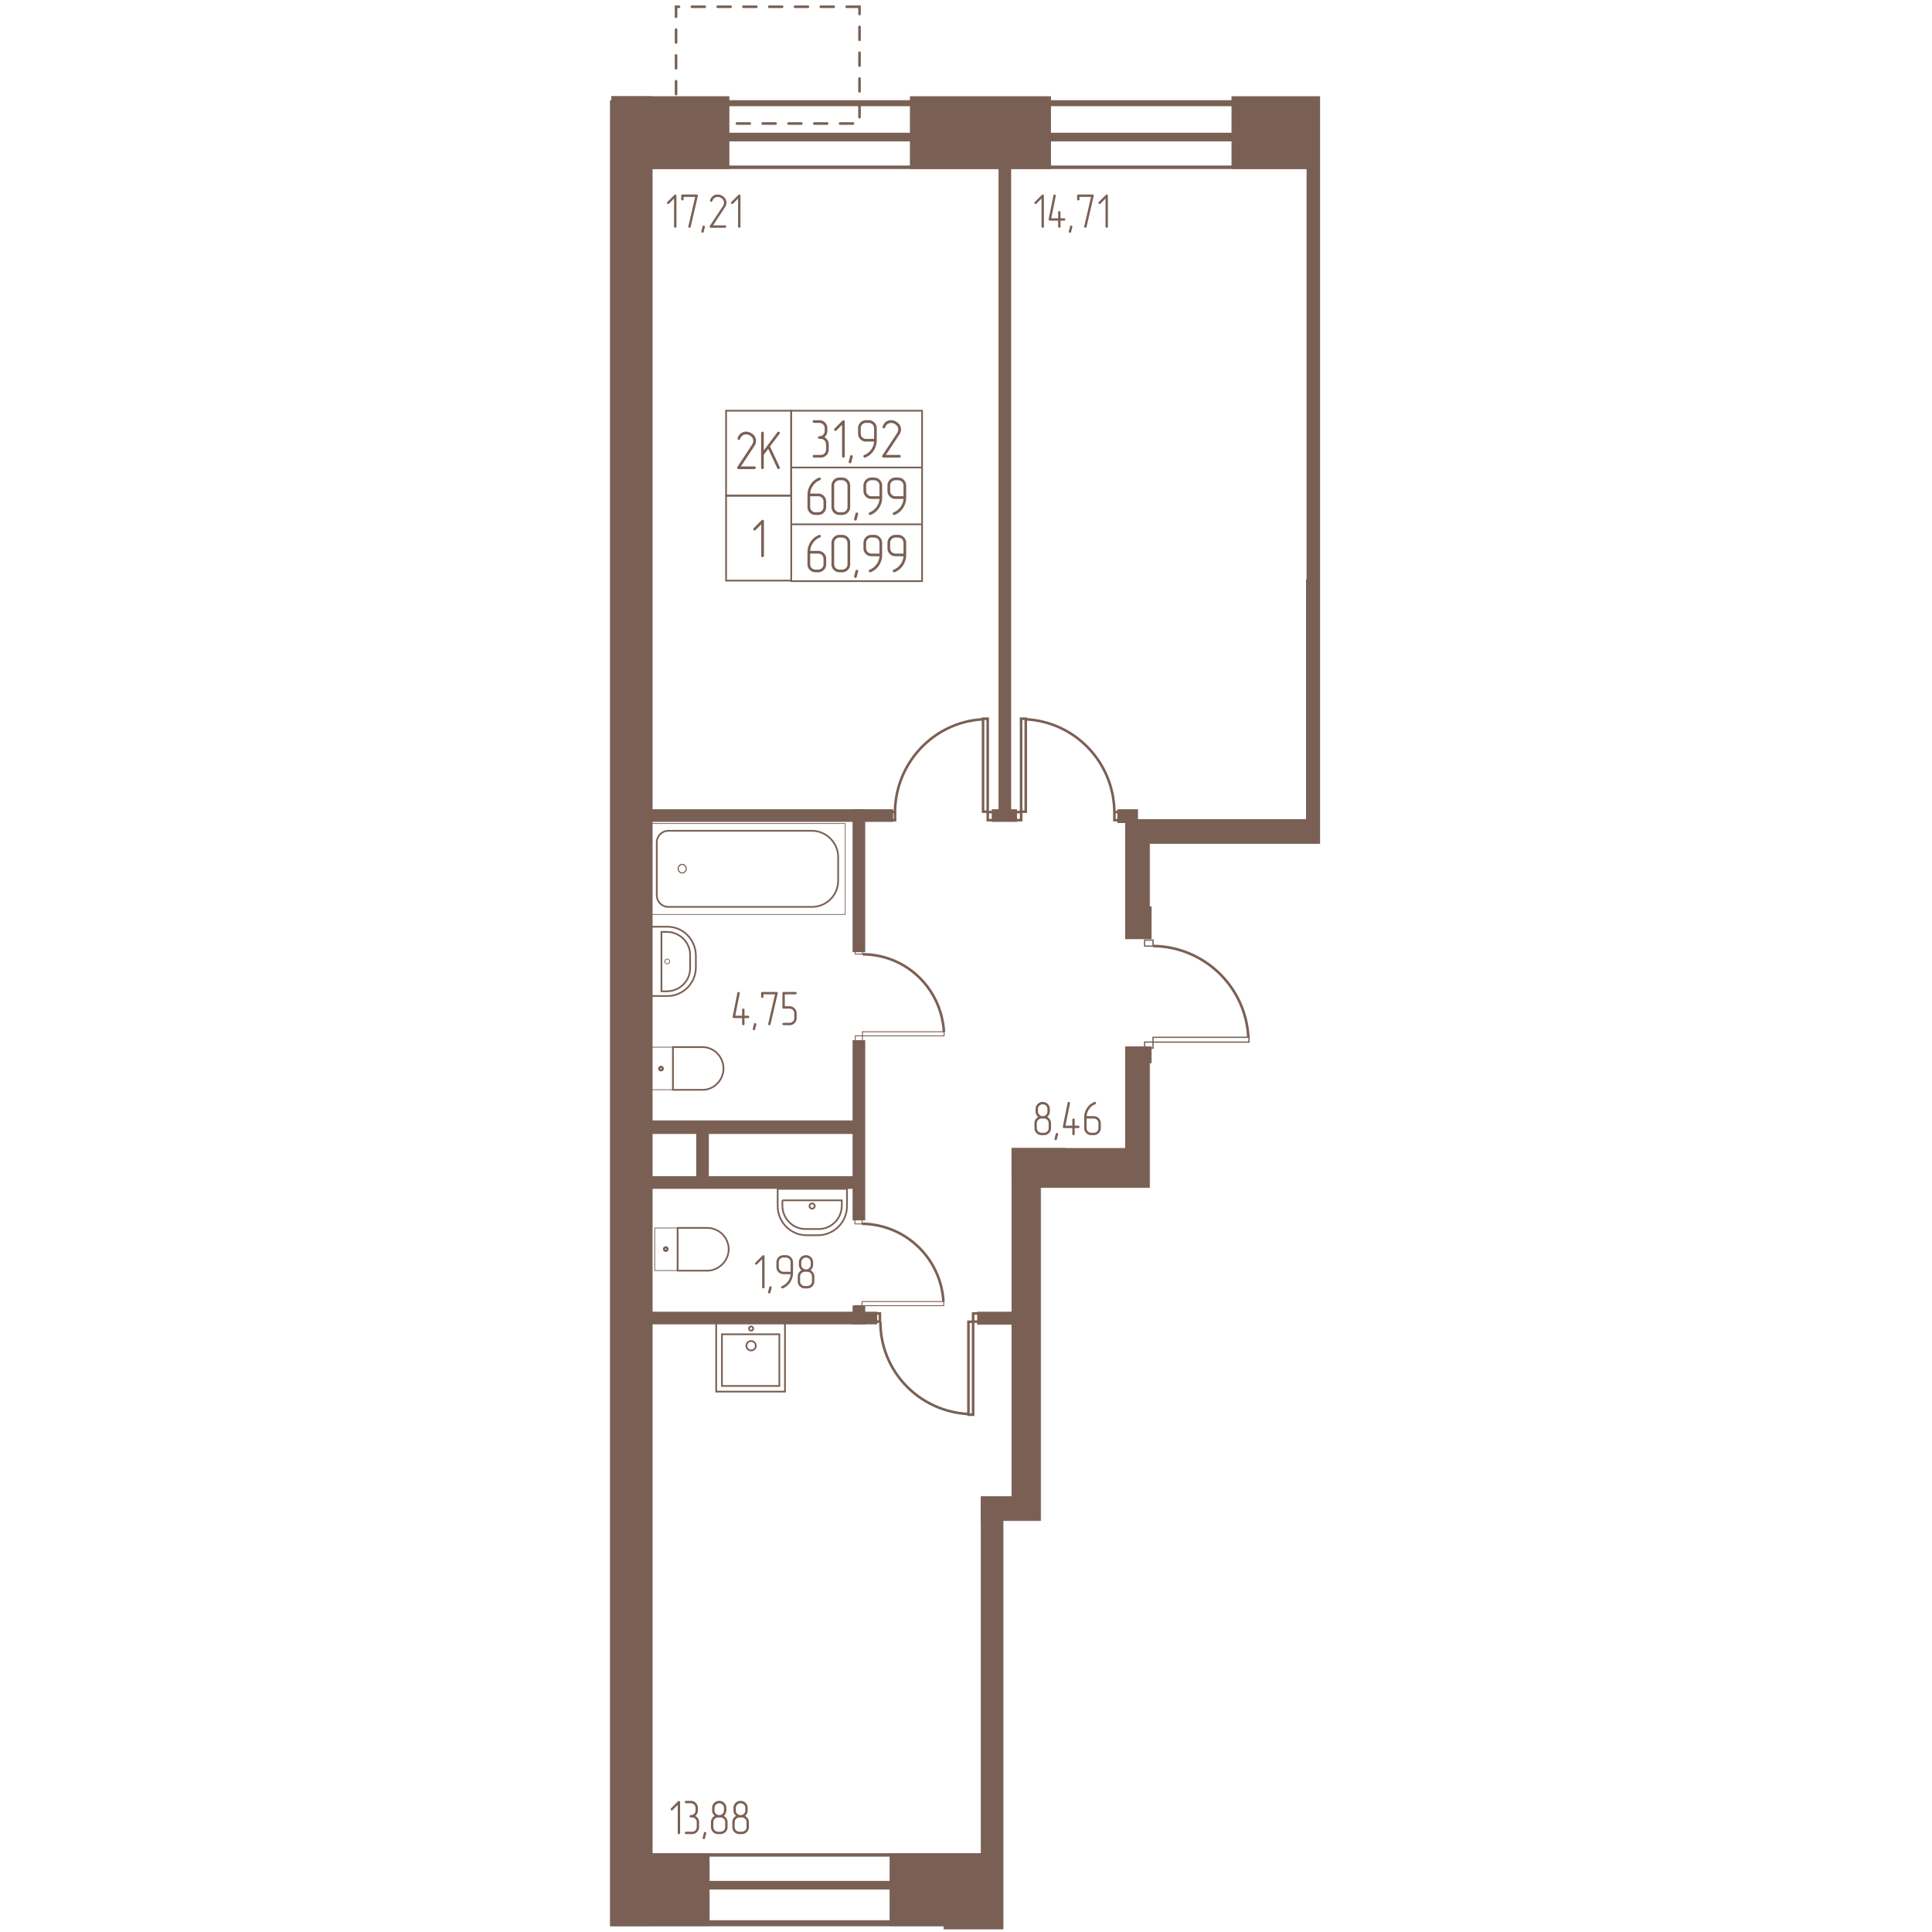 <svg   viewBox="0 0 1570 4240" fill="none" xmlns="http://www.w3.org/2000/svg" width="200" height="200"><mask id="a" style="mask-type:luminance" maskUnits="userSpaceOnUse" x="0" y="0" width="1563" height="4235"><path d="M1562.51 0H0v4234.54h1562.51V0z" fill="#fff"/></mask><g mask="url(#a)"><mask id="b" style="mask-type:luminance" maskUnits="userSpaceOnUse" x="0" y="0" width="1563" height="4235"><path d="M949.39 3337.76h-82.354v896.77H0V0h1562.5v1851.9h-374.04v137.26h292.82v344.29h-292.82v273.38H949.39v730.93z" fill="#fff"/></mask><g mask="url(#b)"><path d="M38.867 367.109H4595.97V9966.31H892.183V4613.08H740.054v-542.19H38.867V367.109z" stroke="#7A6054" stroke-width="7.56"/><path d="M22.852 300.781H4656.59V10041.8H833.837V4137.25H22.852V300.781z" stroke="#7A6054" stroke-width="18.9"/><path d="M10.273 226.484H4748.1V10119.6H751.489V4220.81H10.273V226.484z" stroke="#7A6054" stroke-width="13.23"/><path d="M1526.05 2682.1v567.35h335.15V2682.1h-335.15zM1525.86 3249.61l335.15-567.34M1525.86 2682.27l335.15 567.34" stroke="#7A6054" stroke-width="7.56"/><path d="M800.589 2900.78h-10.198v203.89h10.198v-203.89zM813.406 2882.5h-12.742v17.84h12.742v-17.84zM596.063 2882.5H583.32v17.84h12.743v-17.84zM597.07 2900.78c0 108.67 84.649 196.74 193.307 202.46" stroke="#7A6054" stroke-width="5.67"/><path d="M1300.51 4234.6v-270.85h75.59v270.85h-75.59zM1451.72 4234.6v-270.85h75.59v270.85h-75.59zM1376.13 4234.6v-270.85h75.59v270.85h-75.59z" stroke="#7A6054" stroke-width="3.78"/><path d="M1527.3 4234.6v-270.85h75.6v270.85h-75.6z" stroke="#7A6054" stroke-width="3.78"/><path d="M1318.85 4100.69h586.8v3.43h-586.8v-3.43zm-13.73-3.43l6.87 10.29v-10.29l53.76 34.31-8 10.3-52.63-34.32v-10.29zm0 0v10.29l-9.14-5.72 9.14-4.57zm56.05-29.74l4.58 5.71-53.76 34.32-6.87-10.29 52.63-35.46 3.42 5.72z" fill="#7A6054"/><path d="M551.305 14.844H148.672v256.222h402.633V14.844z" stroke="#7A6054" stroke-width="5.67" stroke-linecap="round" stroke-dasharray="28.3 28.3"/><path d="M1686 215h-314.55v152.136H1686V215zM967.68 215H665.703v152.136H967.68V215zM261.919 215H10.273v152.136H261.92V215z" fill="#7A6054" stroke="#7A6054" stroke-width="7.56"/><path d="M93.417 215H10.273v4008h83.144V215z" fill="#7A6054" stroke="#7A6054" stroke-width="7.56"/><path d="M218.453 4070.94H10.273v152.13h208.18v-152.13zM816.689 4070.94H621.094v152.13h195.595v-152.13z" fill="#7A6054" stroke="#7A6054" stroke-width="7.56"/><path d="M867.006 4070.94H740.039v614.25h126.967v-614.25zM2001 1896.48h-812.56v20.17H2001v-20.17zM1597.91 1779.77h-62.87v73.06h62.87v-73.06zM1598.02 1275.39h-62.98v503.91h62.98v-503.91z" fill="#7A6054" stroke="#7A6054" stroke-width="7.56"/><path d="M1188.52 1801.56h-50.4v255.75h50.4v-255.75z" fill="#7A6054" stroke="#7A6054" stroke-width="7.56"/><path d="M1543.37 1801.56h-405.25v50.39h405.25v-50.39z" fill="#7A6054" stroke="#7A6054" stroke-width="7.56"/><path d="M1158.72 1779.77h-37.78v22.68h37.78v-22.68zM1585.43 367.109h-49.26v908.301h49.26V367.109zM880.317 367.109h-20.161V1779.32h20.161V367.109zM893.146 1779.77h-47.873v20.16h47.873v-20.16zM621.191 1779.77H85.781v20.16h535.41v-20.16z" fill="#7A6054" stroke="#7A6054" stroke-width="7.56"/><path d="M560.037 1779.77h-20.154v306.12h20.154v-306.12zM560.043 2286.56h-20.16v387.84h20.16v-387.84zM539.293 2585.08H85.781v20.15h453.512v-20.15zM538.474 2462.66H54.883v22.16h483.591v-22.16z" fill="#7A6054" stroke="#7A6054" stroke-width="7.56"/><path d="M216.873 2484.38h-20.154v100.77h20.154v-100.77zM560.055 2868.75h-20.172v34.02h20.172v-34.02z" fill="#7A6054" stroke="#7A6054" stroke-width="7.56"/><path d="M586.365 2882.5H93.789v20.17h492.576v-20.17zM1138.19 2523.28H888.75v62.98h249.44v-62.98z" fill="#7A6054" stroke="#7A6054" stroke-width="7.56"/><path d="M1188.52 2300.23h-50.4v286.63h50.4v-286.63zM998.561 2523.28H888.75v759.85h109.811v-759.85zM1046.35 3287.42h-225.1v50.39h225.1v-50.39zM1535.11 3287.42h-249.45v50.39h249.45v-50.39z" fill="#7A6054" stroke="#7A6054" stroke-width="7.56"/><path d="M1025.59 3337.73h-20.16v259.52h20.16v-259.52z" fill="#7A6054" stroke="#7A6054" stroke-width="7.56"/><path d="M1025.97 3576.8H871.602v20.15h154.368v-20.15zM867.46 3291.95h-46.21v800.3h46.21v-800.3z" fill="#7A6054" stroke="#7A6054" stroke-width="7.56"/><path d="M919.955 3907.34h-52.924v50.4h52.924v-50.4zM2490.47 3907.34H1194.14v50.4h1296.33v-50.4zM1400.12 2587.34H976.836v20.16h423.284v-20.16z" fill="#7A6054" stroke="#7A6054" stroke-width="7.56"/><path d="M2448.19 2587.34H1400.04v50.4h1048.15v-50.4z" fill="#7A6054" stroke="#7A6054" stroke-width="7.56"/><path d="M1450.43 2637.66h-50.39v640.77h50.39v-640.77z" fill="#7A6054" stroke="#7A6054" stroke-width="7.56"/><path d="M1400.47 2788.67H989.414v50.39h411.056v-50.39zM2498.63 2407.81H1188.44v20.18h1310.19v-20.18z" fill="#7A6054" stroke="#7A6054" stroke-width="7.56"/><path d="M1064.96 2883.82v365.63h259.55v-365.63h-259.55z" stroke="#7A6054" stroke-width="3.44"/><path d="M1064.92 3249.63l259.65-366.04M1064.92 2883.59l259.65 366.04" stroke="#7A6054" stroke-width="7.56"/><path d="M947.799 3956.56h-12.135v242.69h12.135v-242.69zM934.819 3935.94h-15.171v21.23h15.171v-21.23zM1193.3 3935.94h-15.18v21.23h15.18v-21.23zM1178.13 3956.56c-1.15 129.26-101.8 234.49-231.06 241.36" stroke="#7A6054" stroke-width="5.67"/><path d="M902.316 2882.5h-89.074v20.8h89.074v-20.8z" fill="#7A6054" stroke="#7A6054" stroke-width="7.56"/><path d="M832.62 1577.34h-10.198v203.89h10.198v-203.89zM845.438 1782.11h-12.743v17.83h12.743v-17.83zM629.266 1782.11h-12.743v17.83h12.743v-17.83zM629.102 1782.12c1.147-108.66 85.79-197.89 193.306-203.6M916.097 1577.34h-10.199v203.89h10.199v-203.89zM906.063 1782.11H893.32v17.83h12.743v-17.83zM1123.41 1782.11h-12.75v17.83h12.75v-17.83zM1110.66 1782.12c-1.14-108.66-85.79-197.89-194.449-203.6" stroke="#7A6054" stroke-width="5.67"/><path d="M736.172 2856.42v8.97H556.83v-8.97h179.342z" stroke="#7A6054" stroke-width="1.99"/><path d="M556.836 2865.35v11.21h-15.69v-11.21h15.69zM556.836 2674.8v11.22h-15.69v-11.22h15.69z" stroke="#7A6054" stroke-width="1.99"/><path d="M557.031 2685.7c94.945 1.15 172.721 75.5 178.44 170.44" stroke="#7A6054" stroke-width="5.67"/><path d="M737.031 2264.31v8.97H557.689v-8.97h179.342z" stroke="#7A6054" stroke-width="1.99"/><path d="M557.695 2273.24v11.21h-15.69v-11.21h15.69zM557.695 2082.69v11.22h-15.69v-11.22h15.69z" stroke="#7A6054" stroke-width="1.99"/><path d="M558.164 2094.38c94.944 0 172.721 74.35 178.44 170.43" stroke="#7A6054" stroke-width="5.67"/><path d="M375.374 2928.2H249.336v113.43h126.038V2928.2z" stroke="#7A6054" stroke-width="3.78"/><path d="M387.746 2903.05H236.758v150.99h150.988v-150.99z" stroke="#7A6054" stroke-width="3.78"/><path d="M313.382 2963.72c5.686 0 10.295-4.61 10.295-10.3s-4.609-10.3-10.295-10.3-10.296 4.61-10.296 10.3 4.61 10.3 10.296 10.3zM313.399 2920.24a4.575 4.575 0 1 0 0-9.15 4.575 4.575 0 0 0 0 9.15z" stroke="#7A6054" stroke-width="3.78"/><path d="M91.406 1807.31v199.57h428.476v-199.57H91.406z" stroke="#7A6054" stroke-width="1.61"/><path d="M106.367 1965.12v-116.68c0-13.72 11.437-25.16 25.163-25.16h315.702c30.881 0 57.192 26.31 57.192 57.19v52.62c0 32.03-26.311 57.19-57.192 57.19H131.53c-13.726 0-25.163-11.43-25.163-25.16z" stroke="#7A6054" stroke-width="3.78"/><path d="M171.014 1906.41c0-5.18-3.961-9.37-8.847-9.37-4.886 0-8.847 4.19-8.847 9.37 0 5.18 3.961 9.37 8.847 9.37 4.886 0 8.847-4.19 8.847-9.37z" stroke="#7A6054" stroke-width="2.46"/><path d="M91.484 2033.75v152.14h37.747c35.459 0 62.91-28.6 62.91-62.91v-25.17c0-35.46-27.451-64.05-62.91-64.05H91.484v-.01z" stroke="#7A6054" stroke-width="3.78"/><path d="M116.641 2045.16v130.4h11.437c28.598 0 51.472-22.88 51.472-50.33v-29.74c0-27.45-22.88-50.32-51.472-50.32l-11.437-.01z" stroke="#7A6054" stroke-width="3.78"/><path d="M134.748 2110.05c0 2.96-2.401 5.36-5.362 5.36a5.362 5.362 0 0 1-5.363-5.36c0-2.96 2.401-5.36 5.363-5.36 2.961 0 5.362 2.4 5.362 5.36z" stroke="#7A6054" stroke-width="1.7"/><path d="M91.406 2391.53v-93.41l50.801.01v93.4h-50.8z" stroke="#7A6054" stroke-width="1.69"/><path d="M141.836 2391.76v-93.79h65.198c25.163 0 45.755 21.73 45.755 46.89 0 25.17-20.592 46.9-45.755 46.9h-65.198zm0 0v.01" stroke="#7A6054" stroke-width="3.78"/><path d="M119.518 2345.17a3.84 3.84 0 1 1-7.681-.001 3.84 3.84 0 0 1 7.681.001z" stroke="#7A6054" stroke-width="4.74"/><path d="M101.875 2694.96v93.4h50.801v-93.4h-50.801z" stroke="#7A6054" stroke-width="1.69"/><path d="M152.109 2694.84v93.8h65.199c25.162 0 46.895-21.73 46.895-46.89 0-26.31-21.733-46.9-46.895-46.9l-65.199-.01z" stroke="#7A6054" stroke-width="3.78"/><path d="M129.987 2741.32c0-2.13-1.72-3.85-3.841-3.85a3.843 3.843 0 0 0-3.841 3.85 3.84 3.84 0 0 0 7.682 0z" stroke="#7A6054" stroke-width="4.74"/><path d="M371.719 2609.06h152.135v37.75c0 35.46-28.598 64.06-64.057 64.06h-25.162c-34.318 0-62.91-28.6-62.91-64.06l-.006-37.75z" stroke="#7A6054" stroke-width="3.78"/><path d="M382.031 2634.3h130.403v11.43c0 28.6-22.88 51.48-50.325 51.48h-29.74c-27.452 0-50.326-22.88-50.326-51.48v-11.43h-.012z" stroke="#7A6054" stroke-width="3.78"/><path d="M447.242 2652.53a5.718 5.718 0 0 0 5.718-5.72 5.718 5.718 0 1 0-11.437 0 5.72 5.72 0 0 0 5.719 5.72z" stroke="#7A6054" stroke-width="3.78"/><path d="M1406.05 2276.5v10.53H1195.4v-10.53h210.65zM1195.39 2286.99v13.17h-18.43v-13.17h18.43zM1195.39 2063.16v13.17h-18.43v-13.17h18.43z" stroke="#7A6054" stroke-width="2.75"/><path d="M1195.31 2076.09c112.1 1.15 203.61 89.22 209.33 200.18" stroke="#7A6054" stroke-width="5.67"/><path d="M401.458 901.328H258.477v186.442h142.981V901.328z" stroke="#7A6054" stroke-width="3.78"/><path d="M401.458 1087.73H258.477v186.45h142.981v-186.45zM688.594 1026.02h-287.11v124.67h287.11v-124.67zM688.594 901.328h-287.11v124.682h287.11V901.328zM688.594 1150.7h-287.11v124.68h287.11V1150.7z" stroke="#7A6054" stroke-width="3.78"/><path d="M474.233 959.387a17.124 17.124 0 0 0 4.802-6.058c1.123-2.356 1.682-4.899 1.682-7.619v-5.882c0-4.96-1.718-9.161-5.16-12.603-3.357-3.357-7.485-5.037-12.366-5.037h-11.759c-.88 0-1.578.296-2.1.897a3.124 3.124 0 0 0-.777 2.1c0 .796.261 1.475.777 2.04.522.565 1.22.844 2.1.844h11.759c1.603 0 3.102.297 4.504.898a11.83 11.83 0 0 1 3.722 2.521 12.633 12.633 0 0 1 2.58 3.72c.637 1.396.959 2.938.959 4.62v5.882c0 3.357-1.123 6.144-3.357 8.341-2.24 2.198-5.045 3.303-8.402 3.303-.959 0-1.7.297-2.216.898a3.095 3.095 0 0 0-.777 2.1c0 .802.279 1.483.838 2.041.558.559 1.275.837 2.161.837h2.878c3.357 0 6.161 1.123 8.401 3.357 2.24 2.24 3.357 5.045 3.357 8.402v11.758c0 3.358-1.123 6.145-3.357 8.342-2.24 2.198-5.044 3.302-8.401 3.302h-14.637c-.88 0-1.578.303-2.1.898a3.128 3.128 0 0 0-.777 2.101c0 .8.261 1.48.777 2.04.522.56 1.22.84 2.1.84h14.637c4.801 0 8.96-1.68 12.481-5.047 3.442-3.442 5.16-7.595 5.16-12.482v-11.758c0-3.357-.881-6.423-2.641-9.179-1.76-2.756-4.049-4.893-6.848-6.417zM518.865 1001.42v-76.199c0-.88-.298-1.578-.899-2.1a3.124 3.124 0 0 0-2.1-.777c-.795 0-1.439.279-1.918.837l-17.52 17.52c-.644.644-.959 1.324-.959 2.04 0 .801.297 1.499.898 2.1s1.299.899 2.101.899c.716 0 1.396-.322 2.039-.959l12.482-12.603v69.242c0 .88.303 1.58.898 2.1.601.52 1.299.78 2.1.78.802 0 1.482-.25 2.04-.73.559-.47.838-1.18.838-2.15zM536.375 1002.7l-2.999 11.52c-.4 1.6-1.317 2.4-2.756 2.4-.801 0-1.517-.28-2.161-.84-.637-.56-.959-1.24-.959-2.04 0-.31.043-.59.121-.84l2.999-11.64c.316-1.517 1.239-2.276 2.756-2.276.881 0 1.621.261 2.216.777.601.519.905 1.189.905 1.979 0 .4-.043.72-.122.96zM583.292 963.23h-17.641c-1.597 0-3.102-.298-4.498-.899a11.642 11.642 0 0 1-3.722-2.519 11.87 11.87 0 0 1-2.519-3.721c-.601-1.396-.899-2.902-.899-4.498v-11.765c0-3.357 1.099-6.162 3.303-8.396 2.197-2.24 4.978-3.357 8.335-3.357h5.882c3.357 0 6.162 1.117 8.402 3.357 2.24 2.24 3.357 5.039 3.357 8.396v23.402zm5.876 2.641v-26.043c0-4.881-1.718-9.039-5.16-12.481-3.442-3.443-7.6-5.159-12.481-5.159h-5.882c-4.881 0-9.039 1.716-12.481 5.159-3.357 3.52-5.039 7.679-5.039 12.481v11.765c0 4.88 1.718 9.039 5.16 12.481 3.357 3.357 7.479 5.038 12.36 5.038h17.52c0 2.641-.48 5.343-1.439 8.099a39.317 39.317 0 0 1-3.843 7.982c-4 6.162-9.397 10.642-16.196 13.441-1.281.479-1.919 1.36-1.919 2.646 0 .8.28 1.49.838 2.1.559.6 1.196.89 1.918.89.638 0 1.081-.04 1.318-.12 8.08-3.28 14.399-8.558 18.964-15.836 4.238-6.878 6.362-14.363 6.362-22.443zM638.731 1004.26c.959 0 1.7-.3 2.216-.9.522-.6.783-1.26.783-1.98 0-1.994-1.001-2.995-2.999-2.995H609.21l29.163-44.158c1.36-2.076 2.356-4.079 2.999-5.998.644-1.918.959-3.879.959-5.882 0-5.682-2.319-10.478-6.957-14.399-4.48-3.843-9.476-5.76-15-5.76-4.159 0-7.722 1.079-10.678 3.24-3.442 2.319-5.998 5.883-7.68 10.678-.158.48-.237.839-.237 1.082 0 .879.298 1.577.899 2.099.601.522 1.335.784 2.216.784.558 0 1.08-.164 1.56-.48.479-.322.801-.801.959-1.439 1.281-3.442 3.12-6.004 5.524-7.679 2.24-1.518 4.802-2.283 7.68-2.283 4 0 7.594 1.403 10.799 4.201 3.199 2.72 4.802 6.04 4.802 9.962 0 3.041-.917 5.919-2.756 8.639L601.3 999.708c-.322.322-.48.802-.48 1.442 0 .8.28 1.52.838 2.16.559.64 1.238.96 2.04.96h35.039l-.006-.01zM442.992 1089.08h17.52c3.357 0 6.161 1.13 8.401 3.36 2.24 2.24 3.357 5.05 3.357 8.4v11.76c0 3.36-1.123 6.15-3.357 8.34-2.24 2.2-5.044 3.31-8.401 3.31h-5.883c-1.596 0-3.102-.3-4.498-.9a11.756 11.756 0 0 1-3.721-2.52 11.874 11.874 0 0 1-2.52-3.72c-.601-1.4-.898-2.91-.898-4.51v-23.52zm-5.883-2.64v26.16c0 4.88 1.718 9.04 5.16 12.48 3.357 3.36 7.479 5.05 12.36 5.05h5.883c4.801 0 8.96-1.68 12.481-5.05 3.442-3.44 5.16-7.59 5.16-12.48v-11.76c0-4.96-1.718-9.16-5.16-12.6-3.357-3.36-7.522-5.04-12.481-5.04h-17.399c0-2.64.48-5.4 1.439-8.28.959-2.55 2.24-5.12 3.843-7.68 3.921-6.4 9.282-10.88 16.081-13.44 1.275-.56 1.918-1.48 1.918-2.75 0-.81-.261-1.5-.783-2.1-.516-.61-1.178-.9-1.979-.9-.322 0-.722.08-1.202.23-8.159 3.28-14.521 8.56-19.08 15.84-4.158 6.81-6.241 14.24-6.241 22.32zM530.809 1112.61v-46.92c0-4.96-1.718-9.12-5.16-12.48-3.442-3.45-7.6-5.16-12.481-5.16h-5.883c-4.88 0-9.039 1.71-12.481 5.16-3.357 3.52-5.038 7.68-5.038 12.48v46.92c0 4.88 1.718 9.04 5.16 12.48 3.357 3.36 7.479 5.04 12.359 5.04h5.883c4.881 0 9.039-1.71 12.481-5.16 3.442-3.44 5.16-7.56 5.16-12.36zm-5.876 0c0 3.35-1.123 6.14-3.357 8.34-2.24 2.2-5.045 3.3-8.402 3.3h-5.883c-1.596 0-3.102-.3-4.498-.9a11.756 11.756 0 0 1-3.721-2.52 11.758 11.758 0 0 1-2.519-3.72c-.601-1.39-.899-2.9-.899-4.5v-46.92c0-1.68.298-3.22.899-4.62.594-1.4 1.438-2.64 2.519-3.72a11.756 11.756 0 0 1 3.721-2.52c1.396-.6 2.902-.9 4.498-.9h5.883c1.681 0 3.217.31 4.62.96 1.402.64 2.64 1.5 3.721 2.58a11.888 11.888 0 0 1 2.519 3.72c.601 1.4.905 2.9.905 4.5l-.006 46.92zM548.211 1128.56l-2.999 11.52c-.4 1.6-1.317 2.4-2.756 2.4-.801 0-1.517-.28-2.161-.84-.637-.56-.959-1.24-.959-2.04 0-.31.042-.59.121-.84l2.999-11.64c.316-1.52 1.239-2.28 2.756-2.28.881 0 1.621.26 2.216.78.601.52.905 1.18.905 1.98 0 .4-.043.72-.122.96zM595.128 1089.09h-17.641c-1.597 0-3.102-.3-4.499-.9a11.604 11.604 0 0 1-3.721-2.52 11.888 11.888 0 0 1-2.519-3.72c-.601-1.39-.899-2.9-.899-4.5v-11.76c0-3.36 1.099-6.16 3.303-8.4 2.197-2.24 4.978-3.35 8.335-3.35h5.882c3.357 0 6.162 1.11 8.402 3.35 2.24 2.24 3.357 5.04 3.357 8.4v23.4zm5.876 2.64v-26.04c0-4.88-1.718-9.04-5.16-12.48-3.442-3.45-7.6-5.16-12.481-5.16h-5.882c-4.881 0-9.039 1.71-12.481 5.16-3.358 3.52-5.039 7.68-5.039 12.48v11.76c0 4.88 1.718 9.04 5.16 12.48 3.357 3.36 7.479 5.04 12.36 5.04h17.52c0 2.64-.48 5.34-1.439 8.1a39.327 39.327 0 0 1-3.843 7.98c-4 6.17-9.397 10.65-16.196 13.44-1.281.48-1.919 1.36-1.919 2.64 0 .81.28 1.5.838 2.11.559.6 1.196.89 1.918.89.638 0 1.081-.04 1.318-.12 8.08-3.28 14.399-8.56 18.964-15.84 4.238-6.87 6.356-14.35 6.356-22.43l.006-.01zM647.823 1089.09h-17.641c-1.596 0-3.102-.3-4.498-.9a11.597 11.597 0 0 1-3.722-2.52 11.888 11.888 0 0 1-2.519-3.72c-.601-1.39-.898-2.9-.898-4.5v-11.76c0-3.36 1.099-6.16 3.302-8.4 2.198-2.24 4.978-3.35 8.335-3.35h5.883c3.357 0 6.161 1.11 8.401 3.35s3.357 5.04 3.357 8.4v23.4zm5.877 2.64v-26.04c0-4.88-1.718-9.04-5.16-12.48-3.442-3.45-7.601-5.16-12.481-5.16h-5.883c-4.881 0-9.039 1.71-12.481 5.16-3.357 3.52-5.039 7.68-5.039 12.48v11.76c0 4.88 1.718 9.04 5.16 12.48 3.357 3.36 7.479 5.04 12.36 5.04h17.52c0 2.64-.48 5.34-1.439 8.1a39.327 39.327 0 0 1-3.843 7.98c-4 6.17-9.397 10.65-16.196 13.44-1.281.48-1.918 1.36-1.918 2.64 0 .81.279 1.5.837 2.11.559.6 1.196.89 1.919.89.637 0 1.08-.04 1.317-.12 8.08-3.28 14.4-8.56 18.965-15.84 4.237-6.87 6.356-14.35 6.356-22.43l.006-.01zM442.992 1214.87h17.52c3.357 0 6.161 1.12 8.401 3.35 2.24 2.24 3.357 5.05 3.357 8.4v11.76c0 3.36-1.123 6.15-3.357 8.34-2.24 2.2-5.044 3.31-8.401 3.31h-5.883c-1.596 0-3.102-.3-4.498-.9a11.756 11.756 0 0 1-3.721-2.52 11.874 11.874 0 0 1-2.52-3.72c-.601-1.4-.898-2.9-.898-4.51v-23.51zm-5.883-2.65v26.16c0 4.88 1.718 9.04 5.16 12.48 3.357 3.36 7.479 5.05 12.36 5.05h5.883c4.801 0 8.96-1.68 12.481-5.05 3.442-3.44 5.16-7.59 5.16-12.48v-11.76c0-4.96-1.718-9.16-5.16-12.6-3.357-3.36-7.522-5.04-12.481-5.04h-17.399c0-2.64.48-5.4 1.439-8.28.959-2.55 2.24-5.12 3.843-7.68 3.921-6.39 9.282-10.88 16.081-13.44 1.275-.56 1.918-1.48 1.918-2.75 0-.8-.261-1.5-.783-2.1-.516-.6-1.178-.9-1.979-.9-.322 0-.722.08-1.202.23-8.159 3.28-14.521 8.56-19.08 15.84-4.158 6.81-6.241 14.24-6.241 22.32zM530.809 1238.39v-46.92c0-4.96-1.718-9.12-5.16-12.48-3.442-3.44-7.6-5.16-12.481-5.16h-5.883c-4.88 0-9.039 1.72-12.481 5.16-3.357 3.52-5.038 7.68-5.038 12.48v46.92c0 4.88 1.718 9.04 5.16 12.48 3.357 3.36 7.479 5.04 12.359 5.04h5.883c4.881 0 9.039-1.71 12.481-5.16 3.442-3.44 5.16-7.56 5.16-12.36zm-5.876 0c0 3.36-1.123 6.14-3.357 8.34-2.24 2.2-5.045 3.3-8.402 3.3h-5.883c-1.596 0-3.102-.29-4.498-.9a11.593 11.593 0 0 1-3.721-2.52 11.647 11.647 0 0 1-2.519-3.72c-.601-1.39-.899-2.9-.899-4.5v-46.92c0-1.68.298-3.22.899-4.62.594-1.4 1.438-2.64 2.519-3.72a11.756 11.756 0 0 1 3.721-2.52c1.396-.6 2.902-.9 4.498-.9h5.883c1.681 0 3.217.32 4.62.96 1.402.64 2.64 1.5 3.721 2.58a11.888 11.888 0 0 1 2.519 3.72c.601 1.4.905 2.9.905 4.5l-.006 46.92zM548.211 1254.34l-2.999 11.52c-.4 1.6-1.317 2.4-2.756 2.4-.801 0-1.517-.28-2.161-.84-.637-.56-.959-1.24-.959-2.04 0-.31.042-.59.121-.84l2.999-11.64c.316-1.52 1.239-2.28 2.756-2.28.881 0 1.621.27 2.216.78.601.52.905 1.19.905 1.98 0 .4-.043.72-.122.96zM595.128 1214.87h-17.641c-1.597 0-3.102-.3-4.499-.9a11.604 11.604 0 0 1-3.721-2.52 11.888 11.888 0 0 1-2.519-3.72c-.601-1.39-.899-2.9-.899-4.5v-11.76c0-3.36 1.099-6.16 3.303-8.4 2.197-2.24 4.978-3.35 8.335-3.35h5.882c3.357 0 6.162 1.11 8.402 3.35 2.24 2.24 3.357 5.04 3.357 8.4v23.4zm5.876 2.64v-26.04c0-4.88-1.718-9.04-5.16-12.48-3.442-3.44-7.6-5.16-12.481-5.16h-5.882c-4.881 0-9.039 1.72-12.481 5.16-3.358 3.52-5.039 7.68-5.039 12.48v11.76c0 4.88 1.718 9.04 5.16 12.49 3.357 3.35 7.479 5.03 12.36 5.03h17.52c0 2.64-.48 5.35-1.439 8.1a39.327 39.327 0 0 1-3.843 7.98c-4 6.17-9.397 10.65-16.196 13.45-1.281.48-1.919 1.36-1.919 2.64 0 .8.28 1.5.838 2.1.559.6 1.196.89 1.918.89.638 0 1.081-.04 1.318-.12 8.08-3.27 14.399-8.56 18.964-15.83 4.238-6.88 6.356-14.36 6.356-22.44l.006-.01zM647.823 1214.87h-17.641c-1.596 0-3.102-.3-4.498-.9a11.597 11.597 0 0 1-3.722-2.52 11.888 11.888 0 0 1-2.519-3.72c-.601-1.39-.898-2.9-.898-4.5v-11.76c0-3.36 1.099-6.16 3.302-8.4 2.198-2.24 4.978-3.35 8.335-3.35h5.883c3.357 0 6.161 1.11 8.401 3.35s3.357 5.04 3.357 8.4v23.4zm5.877 2.64v-26.04c0-4.88-1.718-9.04-5.16-12.48-3.442-3.44-7.601-5.16-12.481-5.16h-5.883c-4.881 0-9.039 1.72-12.481 5.16-3.357 3.52-5.039 7.68-5.039 12.48v11.76c0 4.88 1.718 9.04 5.16 12.49 3.357 3.35 7.479 5.03 12.36 5.03h17.52c0 2.64-.48 5.35-1.439 8.1a39.327 39.327 0 0 1-3.843 7.98c-4 6.17-9.397 10.65-16.196 13.45-1.281.48-1.918 1.36-1.918 2.64 0 .8.279 1.5.837 2.1.559.6 1.196.89 1.919.89.637 0 1.08-.04 1.317-.12 8.08-3.27 14.4-8.56 18.965-15.83 4.237-6.88 6.356-14.36 6.356-22.44l.006-.01zM320.606 1029.42c.959 0 1.7-.3 2.216-.9.522-.6.783-1.26.783-1.98 0-2-1.001-3-2.999-3h-29.521l29.163-44.156c1.36-2.076 2.356-4.079 2.999-5.997.644-1.919.959-3.879.959-5.883 0-5.682-2.319-10.478-6.957-14.399-4.48-3.843-9.476-5.761-15-5.761-4.159 0-7.722 1.08-10.678 3.241-3.442 2.319-5.998 5.883-7.68 10.679-.158.479-.237.837-.237 1.08 0 .88.298 1.579.899 2.101s1.335.783 2.216.783c.558 0 1.08-.164 1.56-.48.479-.322.801-.801.959-1.439 1.281-3.442 3.12-6.003 5.524-7.679 2.24-1.517 4.802-2.282 7.68-2.282 4 0 7.594 1.402 10.799 4.2 3.199 2.72 4.802 6.041 4.802 9.962 0 3.042-.917 5.919-2.756 8.639l-32.162 48.721c-.322.32-.48.8-.48 1.43 0 .81.28 1.53.838 2.17.559.63 1.238.95 2.04.95h35.033zM341.234 998.094l9.719-13.082 19.924 42.718c.4 1.12 1.238 1.68 2.519 1.68.716 0 1.396-.28 2.04-.84.643-.55.959-1.2.959-1.91 0-.33-.079-.8-.237-1.44l-21.241-45.483 20.883-27.719c.48-.479.716-1.038.716-1.675 0-.802-.321-1.5-.959-2.101-.637-.601-1.36-.898-2.161-.898-.959 0-1.724.4-2.282 1.196l-29.88 39.841v-38.038c0-.959-.304-1.7-.905-2.222a3.111 3.111 0 0 0-2.1-.777 2.78 2.78 0 0 0-2.04.837c-.558.559-.837 1.281-.837 2.162v76.197c0 .88.279 1.58.837 2.1.559.52 1.239.78 2.04.78 1.997 0 2.999-.96 2.999-2.88l.006-28.446zM341.521 1219.86v-76.2c0-.88-.297-1.58-.898-2.1a3.108 3.108 0 0 0-2.101-.78c-.795 0-1.438.28-1.918.84l-17.52 17.52c-.643.64-.959 1.32-.959 2.04 0 .8.297 1.5.898 2.1.601.6 1.3.9 2.101.9.716 0 1.396-.32 2.04-.96l12.481-12.6v69.24c0 .88.303 1.58.898 2.1.601.51 1.299.77 2.101.77.801 0 1.481-.24 2.039-.72.559-.48.838-1.18.838-2.15zM149.548 497.251v-67.73c0-.783-.267-1.408-.795-1.87a2.786 2.786 0 0 0-1.87-.698c-.716 0-1.281.249-1.706.747l-15.571 15.571c-.571.571-.856 1.178-.856 1.815 0 .71.267 1.336.801 1.87.535.534 1.154.801 1.864.801.643 0 1.244-.285 1.815-.856l11.091-11.2v61.544c0 .783.267 1.402.801 1.87a2.78 2.78 0 0 0 1.87.692c.71 0 1.318-.213 1.815-.638.498-.425.741-1.068.741-1.918zM196.478 430.08c.073-.212.104-.461.104-.746 0-.711-.249-1.299-.747-1.761-.498-.467-1.135-.698-1.918-.698h-31.361c-1.706 0-2.556.886-2.556 2.671v7.789c0 .783.249 1.402.747 1.869.497.462 1.105.692 1.815.692 1.778 0 2.671-.855 2.671-2.555v-5.227h25.387l-14.934 64.531a2.35 2.35 0 0 0-.109.746c0 1.639.887 2.453 2.671 2.453 1.348 0 2.204-.674 2.556-2.028l15.674-67.736zM211.96 498.459l-2.671 10.241c-.358 1.426-1.171 2.137-2.452 2.137-.71 0-1.354-.249-1.919-.747-.57-.498-.856-1.099-.856-1.809 0-.285.037-.534.104-.747l2.671-10.35c.285-1.348 1.105-2.028 2.452-2.028.783 0 1.439.231 1.973.698.534.462.802 1.045.802 1.761 0 .358-.037.643-.104.856v-.012zM256.087 499.838c.856 0 1.511-.267 1.973-.802.461-.534.698-1.117.698-1.76 0-1.779-.892-2.671-2.671-2.671h-26.243l25.921-39.253c1.208-1.845 2.101-3.624 2.671-5.33a16.53 16.53 0 0 0 .856-5.227c0-5.044-2.064-9.312-6.186-12.796-3.982-3.412-8.426-5.124-13.337-5.124-3.697 0-6.866.959-9.494 2.877-3.06 2.064-5.33 5.227-6.824 9.495-.145.425-.212.747-.212.959 0 .783.267 1.402.795 1.87.534.461 1.19.692 1.973.692.498 0 .959-.14 1.384-.425.425-.285.71-.71.856-1.275 1.135-3.059 2.774-5.33 4.905-6.829 1.991-1.348 4.268-2.028 6.83-2.028 3.551 0 6.756 1.245 9.597 3.734 2.847 2.416 4.268 5.372 4.268 8.85 0 2.702-.814 5.264-2.453 7.68l-28.586 43.308c-.286.285-.425.71-.425 1.274 0 .711.249 1.354.746 1.919.498.57 1.105.856 1.816.856l31.142.006zM290.017 497.251v-67.73c0-.783-.267-1.408-.796-1.87a2.781 2.781 0 0 0-1.869-.698c-.717 0-1.281.249-1.706.747l-15.571 15.571c-.571.571-.856 1.178-.856 1.815 0 .71.267 1.336.801 1.87s1.153.801 1.864.801c.643 0 1.244-.285 1.815-.856l11.091-11.2v61.544c0 .783.267 1.402.801 1.87.534.461 1.16.692 1.87.692.71 0 1.317-.213 1.815-.638.498-.425.741-1.068.741-1.918zM955.954 497.251v-67.73c0-.783-.267-1.408-.795-1.87a2.784 2.784 0 0 0-1.87-.698c-.716 0-1.281.249-1.706.747l-15.571 15.571c-.57.571-.856 1.178-.856 1.815 0 .71.267 1.336.802 1.87.534.534 1.153.801 1.863.801.644 0 1.245-.285 1.815-.856l11.091-11.2v61.544c0 .783.267 1.402.802 1.87a2.776 2.776 0 0 0 1.869.692c.711 0 1.318-.213 1.816-.638.497-.425.74-1.068.74-1.918zM992.437 479.034v-13.125c0-.85-.267-1.493-.801-1.918-.534-.425-1.117-.638-1.761-.638-1.778 0-2.671.856-2.671 2.556v13.125h-15.037l9.81-48.96v-.643c0-.711-.267-1.318-.795-1.809a2.658 2.658 0 0 0-1.87-.747c-1.281 0-2.1.71-2.452 2.137l-10.454 52.049v.638c0 .71.249 1.317.747 1.815a2.474 2.474 0 0 0 1.815.747h18.242v13.015c0 .783.267 1.402.802 1.87a2.776 2.776 0 0 0 1.869.692c.711 0 1.318-.213 1.809-.638.498-.425.747-1.068.747-1.918v-13.015h7.893c.78 0 1.41-.267 1.87-.802.47-.534.7-1.159.7-1.869 0-1.706-.86-2.556-2.57-2.556l-7.893-.006zM1018.37 498.459l-2.67 10.241c-.36 1.426-1.18 2.137-2.46 2.137-.71 0-1.35-.249-1.92-.747-.57-.498-.85-1.099-.85-1.809 0-.285.04-.534.1-.747l2.67-10.35c.29-1.348 1.11-2.028 2.46-2.028.78 0 1.43.231 1.97.698.53.462.8 1.045.8 1.761 0 .358-.04.643-.1.856v-.012zM1065.27 430.08c.07-.212.1-.461.1-.746 0-.711-.25-1.299-.75-1.761-.49-.467-1.13-.698-1.91-.698h-31.37c-1.7 0-2.55.886-2.55 2.671v7.789c0 .783.25 1.402.75 1.869.49.462 1.1.692 1.81.692 1.78 0 2.67-.855 2.67-2.555v-5.227h25.39l-14.93 64.531c-.08.212-.11.467-.11.746 0 1.639.88 2.453 2.67 2.453 1.34 0 2.2-.674 2.55-2.028l15.68-67.736zM1096.42 497.251v-67.73c0-.783-.26-1.408-.79-1.87a2.795 2.795 0 0 0-1.87-.698c-.72 0-1.28.249-1.71.747l-15.57 15.571c-.57.571-.86 1.178-.86 1.815 0 .71.27 1.336.81 1.87.53.534 1.15.801 1.86.801.64 0 1.24-.285 1.82-.856l11.09-11.2v61.544c0 .783.26 1.402.8 1.87.53.461 1.16.692 1.87.692.71 0 1.31-.213 1.81-.638.5-.425.74-1.068.74-1.918zM971.628 2475.67v-10.46c0-2.98-.783-5.7-2.349-8.16-1.566-2.45-3.588-4.35-6.083-5.7a16.463 16.463 0 0 0 4.213-5.39c1.032-2.1 1.548-4.36 1.548-6.77v-5.33c0-4.34-1.529-8-4.583-10.99-3.059-3.06-6.756-4.59-11.091-4.59-4.34 0-8.037 1.53-11.091 4.59-2.987 2.99-4.48 6.65-4.48 10.99v5.33c0 2.41.516 4.67 1.548 6.77 1.032 2.1 2.44 3.89 4.213 5.39-2.556 1.35-4.583 3.25-6.077 5.7-1.499 2.46-2.24 5.18-2.24 8.16v10.46c0 4.33 1.53 8.03 4.584 11.09 2.986 2.98 6.653 4.48 10.987 4.48h5.227c4.268 0 7.965-1.5 11.091-4.48 3.06-3.06 4.583-6.76 4.583-11.09zm-7.897-36.48c0 2.99-.996 5.46-2.987 7.41-1.991 1.96-4.48 2.93-7.467 2.93-1.427 0-2.756-.26-4-.79a11.145 11.145 0 0 1-3.309-2.19 9.975 9.975 0 0 1-2.24-3.25c-.534-1.25-.801-2.61-.801-4.11v-5.33c0-1.42.285-2.75.856-4a11.083 11.083 0 0 1 2.294-3.3c.959-.96 2.058-1.71 3.309-2.24a9.945 9.945 0 0 1 4-.81c1.494 0 2.86.27 4.104.81a9.647 9.647 0 0 1 3.254 2.24c.929.95 1.657 2.06 2.185 3.3.535 1.25.796 2.58.796 4l.006 5.33zm2.671 36.48c0 2.98-.996 5.45-2.987 7.41-1.991 1.95-4.48 2.93-7.467 2.93h-5.227c-1.42 0-2.756-.27-4-.8a10.403 10.403 0 0 1-3.309-2.24 10.445 10.445 0 0 1-2.24-3.31c-.534-1.24-.795-2.58-.795-4v-10.45c0-1.5.267-2.86.795-4.11a10.445 10.445 0 0 1 2.24-3.31c.959-.96 2.064-1.71 3.309-2.24 1.244-.54 2.58-.8 4-.8h5.227c2.987 0 5.476.99 7.467 2.98 1.991 2 2.987 4.48 2.987 7.47V2475.67zM987.078 2489.86l-2.672 10.25c-.358 1.42-1.171 2.13-2.452 2.13-.71 0-1.354-.25-1.918-.74-.571-.5-.856-1.1-.856-1.81 0-.29.036-.54.103-.75l2.671-10.35c.285-1.35 1.105-2.03 2.452-2.03.784 0 1.439.23 1.973.7.535.46.802 1.04.802 1.76 0 .36-.037.64-.103.86v-.02zM1023.57 2470.44v-13.12c0-.85-.27-1.5-.8-1.92-.54-.43-1.12-.64-1.76-.64-1.78 0-2.67.86-2.67 2.56v13.12h-15.04l9.81-48.96v-.64c0-.71-.27-1.32-.8-1.81-.53-.5-1.15-.75-1.86-.75-1.29 0-2.11.71-2.46 2.14l-10.451 52.05v.64c0 .71.249 1.31.747 1.81s1.105.75 1.814.75h18.24v13.01c0 .79.27 1.4.8 1.87.54.46 1.16.69 1.87.69.71 0 1.32-.21 1.81-.63.5-.43.75-1.07.75-1.92v-13.02h7.89c.78 0 1.41-.26 1.87-.8.47-.53.7-1.16.7-1.87 0-1.7-.86-2.55-2.56-2.55h-7.89l-.01-.01zM1049.61 2454.76h15.57c2.99 0 5.47 1 7.47 2.99 1.99 1.99 2.98 4.48 2.98 7.46v10.46c0 2.98-.99 5.45-2.98 7.41-2 1.95-4.48 2.93-7.47 2.93h-5.23c-1.42 0-2.75-.27-4-.8-1.24-.53-2.35-1.28-3.31-2.24-.96-.96-1.7-2.06-2.24-3.31-.53-1.24-.79-2.58-.79-4v-20.9zm-5.23-2.35v23.26c0 4.33 1.53 8.03 4.58 11.09 2.99 2.98 6.66 4.48 10.99 4.48h5.23c4.27 0 7.96-1.5 11.09-4.48 3.06-3.06 4.59-6.76 4.59-11.09v-10.46c0-4.41-1.53-8.14-4.59-11.2-2.99-2.98-6.68-4.48-11.09-4.48h-15.47c0-2.35.43-4.8 1.28-7.35.85-2.28 1.99-4.56 3.41-6.83 3.49-5.69 8.25-9.67 14.29-11.95 1.15-.49 1.71-1.31 1.71-2.45 0-.71-.23-1.33-.69-1.87-.47-.53-1.05-.8-1.76-.8-.29 0-.64.07-1.07.21-7.26 2.92-12.91 7.61-16.96 14.08-3.7 6.05-5.54 12.66-5.54 19.84zM298.882 2229.11v-13.12c0-.85-.267-1.5-.801-1.92-.534-.43-1.117-.64-1.76-.64-1.779 0-2.672.86-2.672 2.56v13.12h-15.036l9.81-48.96v-.64c0-.71-.267-1.32-.796-1.81a2.652 2.652 0 0 0-1.869-.75c-1.281 0-2.101.71-2.453 2.14l-10.453 52.05v.64c0 .71.248 1.31.746 1.81s1.105.75 1.815.75h18.243v13.01c0 .79.267 1.41.801 1.87.534.47 1.159.7 1.87.7.71 0 1.317-.22 1.809-.64.497-.43.746-1.07.746-1.92v-13.02h7.892c.783 0 1.409-.26 1.87-.8.467-.53.698-1.16.698-1.87 0-1.7-.856-2.55-2.562-2.55h-7.892l-.006-.01zM324.812 2248.54l-2.671 10.24c-.358 1.42-1.172 2.13-2.453 2.13-.71 0-1.353-.24-1.918-.74-.571-.5-.856-1.1-.856-1.81 0-.29.036-.54.103-.75l2.671-10.35c.286-1.35 1.105-2.03 2.453-2.03.783 0 1.439.23 1.973.7.534.46.801 1.05.801 1.76 0 .36-.036.64-.103.85zM371.752 2180.16a2.3 2.3 0 0 0 .103-.75c0-.71-.249-1.3-.747-1.76-.498-.47-1.135-.7-1.918-.7h-31.361c-1.706 0-2.556.89-2.556 2.67v7.79c0 .79.249 1.4.747 1.87.498.46 1.105.69 1.815.69 1.779 0 2.671-.85 2.671-2.55v-5.23h25.388l-14.934 64.53c-.073.22-.109.47-.109.75 0 1.64.886 2.45 2.671 2.45 1.347 0 2.203-.67 2.555-2.03l15.675-67.73zM413.361 2234.34v-10.45c0-4.34-1.53-8-4.589-10.99-3.06-3.06-6.721-4.59-10.982-4.59h-10.454v-26.13h23.36c.856 0 1.511-.25 1.973-.75.467-.49.698-1.1.698-1.81 0-1.77-.886-2.67-2.671-2.67h-26.025c-1.706 0-2.556.89-2.556 2.67v31.26c0 1.77.856 2.66 2.556 2.66h13.125c1.42 0 2.756.27 4 .8 1.245.54 2.35 1.26 3.309 2.19a9.87 9.87 0 0 1 2.24 3.25c.534 1.24.801 2.61.801 4.1v10.46c0 1.49-.267 2.86-.801 4.1a9.822 9.822 0 0 1-2.24 3.26c-.959.92-2.064 1.65-3.309 2.18-1.244.54-2.58.8-4 .8h-13.125c-.783 0-1.402.27-1.87.8a2.79 2.79 0 0 0-.692 1.87c0 .71.231 1.32.692 1.81.468.5 1.087.75 1.87.75h13.125c4.261 0 7.928-1.53 10.982-4.59 3.059-3.06 4.583-6.72 4.583-10.98zM342.868 2824.99v-67.73c0-.79-.267-1.41-.795-1.87a2.74 2.74 0 0 0-1.87-.7c-.716 0-1.281.25-1.706.74l-15.571 15.58c-.57.57-.856 1.17-.856 1.81 0 .71.267 1.34.802 1.87.534.53 1.153.8 1.863.8.644 0 1.245-.28 1.815-.85l11.091-11.2v61.54c0 .78.268 1.4.802 1.87a2.78 2.78 0 0 0 1.87.69c.71 0 1.317-.21 1.815-.64.497-.42.74-1.07.74-1.91zM358.445 2826.19l-2.671 10.24c-.359 1.43-1.172 2.14-2.453 2.14-.71 0-1.354-.25-1.918-.75-.571-.49-.856-1.09-.856-1.8 0-.29.036-.54.103-.75l2.671-10.35c.285-1.35 1.105-2.03 2.453-2.03.783 0 1.438.23 1.973.7.534.46.801 1.04.801 1.76 0 .36-.037.64-.103.86v-.02zM400.119 2791.09h-15.681c-1.42 0-2.756-.27-4-.8a10.57 10.57 0 0 1-5.549-5.55c-.534-1.25-.795-2.58-.795-4v-10.46c0-2.98.977-5.47 2.932-7.46 1.955-1.99 4.426-2.99 7.412-2.99h5.227c2.987 0 5.476 1 7.467 2.99 1.991 1.99 2.987 4.48 2.987 7.46V2791.09zm5.227 2.35v-23.15c0-4.34-1.53-8.04-4.59-11.09-3.059-3.06-6.756-4.59-11.091-4.59h-5.227c-4.334 0-8.037 1.53-11.091 4.59-2.986 3.13-4.48 6.82-4.48 11.09v10.45c0 4.34 1.53 8.04 4.583 11.09 2.987 2.99 6.654 4.48 10.988 4.48h15.578c0 2.35-.425 4.75-1.281 7.2a35.386 35.386 0 0 1-3.412 7.1c-3.557 5.48-8.359 9.46-14.4 11.95-1.135.42-1.705 1.21-1.705 2.34 0 .72.248 1.34.746 1.87s1.069.8 1.706.8c.565 0 .959-.03 1.172-.1 7.181-2.92 12.803-7.61 16.852-14.09 3.77-6.11 5.652-12.76 5.652-19.94zM452.175 2811.99v-10.45c0-2.99-.783-5.71-2.349-8.16-1.566-2.45-3.588-4.36-6.083-5.7a16.463 16.463 0 0 0 4.213-5.39c1.032-2.1 1.548-4.36 1.548-6.77v-5.33c0-4.34-1.529-8-4.583-10.99-3.06-3.06-6.757-4.59-11.091-4.59-4.341 0-8.038 1.53-11.091 4.59-2.987 2.99-4.48 6.65-4.48 10.99v5.33c0 2.41.516 4.67 1.548 6.77 1.032 2.1 2.44 3.89 4.213 5.39a15.352 15.352 0 0 0-6.077 5.7c-1.499 2.45-2.24 5.17-2.24 8.16v10.45c0 4.34 1.53 8.04 4.583 11.1 2.987 2.98 6.654 4.48 10.988 4.48h5.227c4.268 0 7.965-1.5 11.091-4.48 3.06-3.06 4.583-6.76 4.583-11.1zm-7.897-36.47c0 2.98-.996 5.45-2.987 7.41-1.991 1.95-4.48 2.93-7.467 2.93-1.427 0-2.756-.27-4.001-.79a11.153 11.153 0 0 1-3.308-2.19 9.975 9.975 0 0 1-2.24-3.25c-.534-1.25-.801-2.61-.801-4.11v-5.33c0-1.42.285-2.75.855-4a11.28 11.28 0 0 1 2.295-3.31c.959-.96 2.058-1.7 3.309-2.24 1.244-.53 2.58-.8 4-.8 1.494 0 2.859.27 4.104.8a9.952 9.952 0 0 1 3.254 2.24c.929.96 1.657 2.07 2.185 3.31.534 1.25.795 2.58.795 4l.007 5.33zm2.671 36.47c0 2.99-.996 5.46-2.987 7.42-1.991 1.95-4.48 2.93-7.467 2.93h-5.227c-1.42 0-2.756-.27-4-.8a10.57 10.57 0 0 1-5.549-5.55c-.534-1.25-.795-2.58-.795-4v-10.45c0-1.5.267-2.86.795-4.11a10.445 10.445 0 0 1 2.24-3.31c.959-.96 2.064-1.71 3.309-2.24 1.244-.54 2.58-.8 4-.8h5.227c2.987 0 5.476.99 7.467 2.98 1.991 1.99 2.987 4.48 2.987 7.47V2811.99zM157.556 4022.64v-67.73c0-.78-.267-1.41-.796-1.87a2.788 2.788 0 0 0-1.869-.7c-.717 0-1.281.25-1.706.75l-15.571 15.57c-.571.57-.856 1.18-.856 1.82 0 .71.267 1.33.801 1.87.534.53 1.154.8 1.864.8.643 0 1.244-.29 1.815-.86l11.091-11.2v61.55c0 .78.267 1.4.801 1.87.534.46 1.16.69 1.87.69.71 0 1.317-.22 1.815-.64.498-.43.741-1.07.741-1.92zM190.839 3985.25a15.26 15.26 0 0 0 4.268-5.38c.996-2.1 1.493-4.36 1.493-6.78v-5.22c0-4.42-1.529-8.14-4.583-11.2-2.987-2.99-6.647-4.48-10.988-4.48h-10.453c-.783 0-1.403.26-1.87.8a2.771 2.771 0 0 0-.692 1.87c0 .71.231 1.32.692 1.81.467.5 1.087.74 1.87.74h10.453a9.95 9.95 0 0 1 4.001.81c1.244.53 2.349 1.27 3.308 2.24.959.95 1.724 2.06 2.295 3.3.565 1.25.856 2.62.856 4.11v5.23c0 2.99-.996 5.46-2.987 7.41-1.991 1.96-4.48 2.93-7.467 2.93-.856 0-1.511.27-1.973.81a2.777 2.777 0 0 0-.698 1.87c0 .71.249 1.31.747 1.81s1.135.75 1.918.75h2.556c2.987 0 5.476.99 7.467 2.98 1.991 2 2.987 4.48 2.987 7.47v10.46c0 2.98-.996 5.45-2.987 7.41-1.991 1.95-4.48 2.93-7.467 2.93H170.57c-.783 0-1.403.27-1.87.8a2.771 2.771 0 0 0-.692 1.87c0 .71.231 1.32.692 1.81.467.5 1.087.75 1.87.75h13.015c4.268 0 7.965-1.5 11.091-4.48 3.06-3.06 4.589-6.76 4.589-11.09v-10.46c0-2.99-.783-5.71-2.349-8.16-1.566-2.45-3.588-4.36-6.083-5.7l.006-.02zM214.851 4023.77l-2.671 10.24c-.358 1.43-1.172 2.14-2.453 2.14-.71 0-1.353-.25-1.918-.75-.571-.5-.856-1.1-.856-1.81 0-.28.037-.53.103-.74l2.671-10.35c.286-1.35 1.105-2.03 2.453-2.03.783 0 1.439.23 1.973.7.534.46.801 1.04.801 1.76 0 .36-.036.63-.103.84zM261.746 4009.57v-10.45c0-2.99-.783-5.71-2.35-8.16-1.566-2.45-3.587-4.36-6.082-5.71a16.439 16.439 0 0 0 4.213-5.38c1.032-2.1 1.548-4.36 1.548-6.78v-5.33c0-4.34-1.53-8-4.584-10.98-3.059-3.06-6.756-4.59-11.091-4.59-4.34 0-8.037 1.53-11.091 4.59-2.986 2.98-4.48 6.64-4.48 10.98v5.33c0 2.42.516 4.68 1.548 6.78a16.415 16.415 0 0 0 4.213 5.38 15.447 15.447 0 0 0-6.077 5.71c-1.499 2.45-2.24 5.17-2.24 8.16v10.45c0 4.34 1.53 8.04 4.584 11.09 2.987 2.99 6.653 4.48 10.988 4.48h5.226c4.268 0 7.965-1.49 11.091-4.48 3.06-3.06 4.584-6.75 4.584-11.09zm-7.898-36.48c0 2.99-.996 5.46-2.987 7.42-1.991 1.95-4.48 2.93-7.467 2.93a10.09 10.09 0 0 1-4-.8 10.926 10.926 0 0 1-3.309-2.18 9.911 9.911 0 0 1-2.24-3.26c-.534-1.24-.801-2.61-.801-4.1v-5.33c0-1.43.285-2.76.856-4a11.257 11.257 0 0 1 2.294-3.31c.96-.96 2.058-1.7 3.309-2.24 1.244-.53 2.58-.8 4-.8 1.494 0 2.86.27 4.104.8a9.941 9.941 0 0 1 3.254 2.24c.929.96 1.657 2.07 2.186 3.31.534 1.24.795 2.58.795 4v5.33l.006-.01zm2.671 36.48c0 2.99-.996 5.46-2.987 7.42-1.991 1.95-4.48 2.93-7.467 2.93h-5.226c-1.421 0-2.757-.27-4.001-.8a10.581 10.581 0 0 1-3.309-2.24 10.575 10.575 0 0 1-2.24-3.31c-.534-1.25-.795-2.58-.795-4v-10.46c0-1.49.267-2.86.795-4.11a10.419 10.419 0 0 1 2.24-3.3c.96-.96 2.064-1.71 3.309-2.24a9.946 9.946 0 0 1 4.001-.81h5.226c2.987 0 5.476 1 7.467 2.99 1.991 1.99 2.987 4.48 2.987 7.47V4009.57zM308.582 4009.57v-10.45c0-2.99-.783-5.71-2.35-8.16-1.566-2.45-3.587-4.36-6.082-5.71a16.439 16.439 0 0 0 4.213-5.38c1.032-2.1 1.548-4.36 1.548-6.78v-5.33c0-4.34-1.53-8-4.584-10.98-3.059-3.06-6.756-4.59-11.091-4.59-4.34 0-8.037 1.53-11.091 4.59-2.987 2.98-4.48 6.64-4.48 10.98v5.33c0 2.42.516 4.68 1.548 6.78 1.032 2.1 2.44 3.89 4.213 5.38a15.447 15.447 0 0 0-6.077 5.71c-1.499 2.45-2.24 5.17-2.24 8.16v10.45c0 4.34 1.53 8.04 4.584 11.09 2.986 2.99 6.653 4.48 10.987 4.48h5.227c4.268 0 7.965-1.49 11.091-4.48 3.06-3.06 4.584-6.75 4.584-11.09zm-7.898-36.48c0 2.99-.996 5.46-2.987 7.42-1.991 1.95-4.48 2.93-7.467 2.93a10.09 10.09 0 0 1-4-.8 10.926 10.926 0 0 1-3.309-2.18 9.911 9.911 0 0 1-2.24-3.26c-.534-1.24-.801-2.61-.801-4.1v-5.33c0-1.43.285-2.76.856-4a11.257 11.257 0 0 1 2.294-3.31c.96-.96 2.058-1.7 3.309-2.24 1.244-.53 2.58-.8 4-.8 1.494 0 2.86.27 4.104.8a9.941 9.941 0 0 1 3.254 2.24c.929.96 1.657 2.07 2.185 3.31.535 1.24.796 2.58.796 4v5.33l.006-.01zm2.671 36.48c0 2.99-.996 5.46-2.987 7.42-1.991 1.95-4.48 2.93-7.467 2.93h-5.227c-1.42 0-2.756-.27-4-.8a10.581 10.581 0 0 1-3.309-2.24 10.575 10.575 0 0 1-2.24-3.31c-.534-1.25-.795-2.58-.795-4v-10.46c0-1.49.267-2.86.795-4.11a10.419 10.419 0 0 1 2.24-3.3c.96-.96 2.064-1.71 3.309-2.24a9.945 9.945 0 0 1 4-.81h5.227c2.987 0 5.476 1 7.467 2.99 1.991 1.99 2.987 4.48 2.987 7.47V4009.57z" fill="#7A6054"/></g></g></svg>